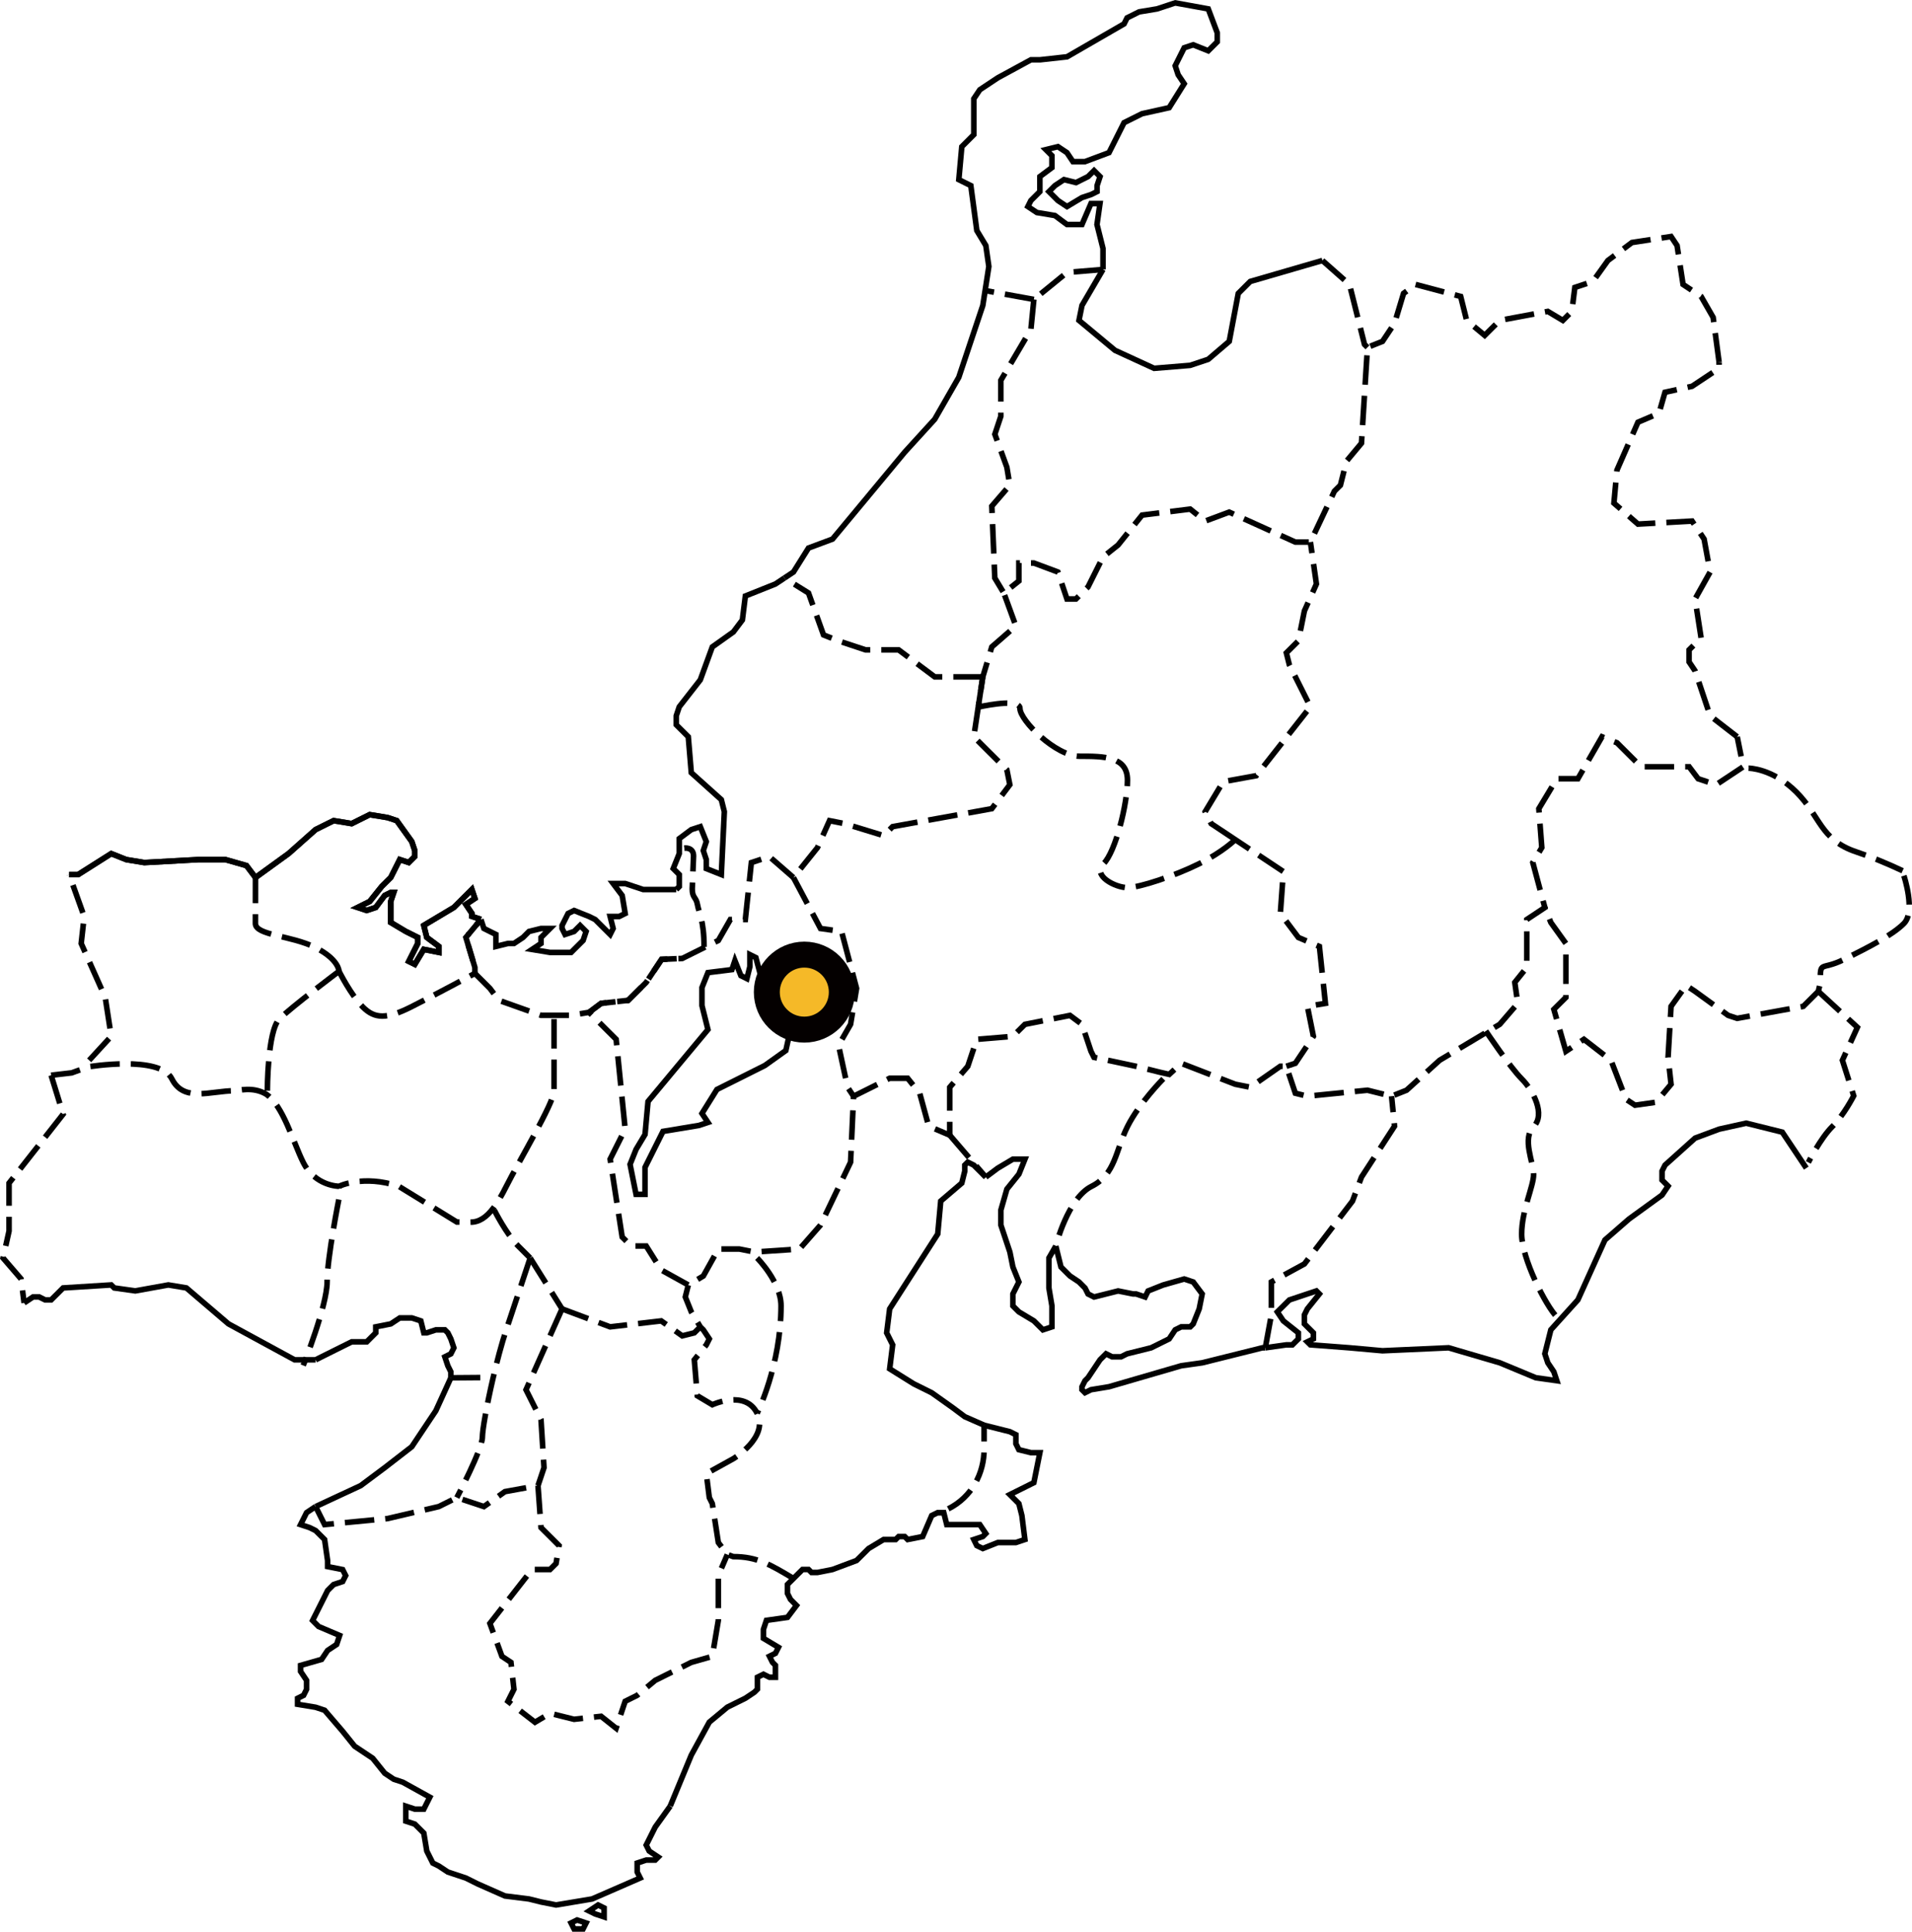 <?xml version="1.0" encoding="utf-8"?>
<!-- Generator: Adobe Illustrator 16.0.0, SVG Export Plug-In . SVG Version: 6.00 Build 0)  -->
<!DOCTYPE svg PUBLIC "-//W3C//DTD SVG 1.1//EN" "http://www.w3.org/Graphics/SVG/1.1/DTD/svg11.dtd">
<svg version="1.1" id="レイヤー_1" xmlns="http://www.w3.org/2000/svg" xmlns:xlink="http://www.w3.org/1999/xlink" x="0px"
	 y="0px" width="147.257px" height="148.768px" viewBox="0 0 147.257 148.768" enable-background="new 0 0 147.257 148.768"
	 xml:space="preserve">
<g id="レイヤー_1_1_">
	<g>
		<path fill="none" stroke="#000000" stroke-width="0.43" stroke-miterlimit="3.864" stroke-dasharray="2.27,0.85" d="
			M101.848,20.062l2.085,1.845l1.156,4.614l0.23,0.23 M134.671,59.161c0,0,1.843,0,3.682,1.84c1.841,1.841,1.841,3.681,4.602,4.601
			c1.123,0.374,2.399,0.901,3.58,1.457 M146.632,67.441c0,0,0.922,2.761,0,3.682c-0.918,0.919-2.76,1.84-4.6,2.76s-1.84,0-1.84,1.84
			l-0.152,0.627l-1.156,1.154l-5.092,0.923l-0.694-0.229l-2.548-1.848l-0.693-0.461l-1.156,1.615l-0.23,3.922l0.23,2.075
			l-1.158,1.385l-1.619,0.23l-0.695-0.461l-1.157-2.999l-2.083-1.615l-1.388,0.923l-0.927-3.23l0.927-0.922v-4.151l-1.158-1.614
			l-0.463-1.153 M133.792,56.74l-2.082-1.614l-1.16-3.461l-0.463-0.691V50.05l0.927-0.923l-0.464-2.999l1.16-2.076l-0.465-2.537
			l-0.927-1.385l-4.166,0.232l-1.853-1.616l0.232-2.537l1.619-3.691l1.62-0.692l0.463-1.615l2.083-0.461l2.082-1.385v-0.462
			 M75.792,109.76L75.792,109.76"/>
		<path fill="none" stroke="#000000" stroke-width="0.43" stroke-miterlimit="3.864" stroke-dasharray="2.27,0.85" d="M43.288,100.8
			l-2.777,6.229l1.156,2.307l0.231,3.691l-0.463,1.383 M53.935,102.185l-0.463,0.461l-0.926,0.232l-1.621-1.152l-3.935,0.459
			l-3.703-1.385 M73.034,116.2c1.838-0.92,2.76-2.759,2.76-4.601c0-1.84,0-1.84,0-1.84 M52.705,65.316c0,0,0.71-0.102,0.71,0.608
			l-0.101,2.535c0,0.71,0.303,0.608,0.404,1.216c0.102,0.608,0.507,1.217,0.507,3.245 M95.048,64.603l-1.766-1.173l-0.462-0.923
			l1.39-2.307l2.545-0.462l4.168-5.306l-1.62-3.229l-0.231-0.923l0.926-0.923l0.463-2.307l0.926-2.076l-0.463-3.229 M58.311,96.882
			c0,0,1.842,1.838,1.842,3.68c0,4.6-1.842,8.278-1.842,8.278 M89.593,83.082c0,0-1.84,1.84-2.76,3.68s-0.92,3.683-2.762,4.602
			c-1.84,0.919-2.76,4.601-2.76,4.601 M97.451,103.799l0.465-2.536v-2.537l2.545-1.385l3.705-4.844l0.692-1.846l2.546-3.923
			l-0.23-2.307 M61.111,67.583l2.082,3.922l1.621,0.23l1.157,4.384l-0.462,2.768l-0.927,1.615l0.695,3.229l0.462,0.692
			 M75.693,52.126h-3.704l-2.777-2.076h-2.546l-2.083-0.692l-1.158-0.461l-1.156-3.229l-1.853-1.153 M75.693,52.126l-0.354,2.341
			 M79.626,23.06l-0.229,2.308l-2.315,3.922v2.768l-0.461,1.385l0.924,2.537l0.231,1.385l-1.39,1.614l0.232,5.537l0.693,1.153
			 M84.951,20.752l-2.775,0.23l-2.547,2.076 M79.626,23.06l-3.834-0.697 M99.072,82.116l0.694-0.23l1.389-2.076l-0.463-2.307
			l1.388-0.23l-0.463-4.384l-1.619-0.69l-1.389-1.847l0.232-3.229l-3.793-2.52 M75.337,54.455c0.99-0.212,3.217-0.609,3.217,0.105
			c0,0.92,2.759,3.68,4.6,3.68c1.84,0,3.68,0,3.68,1.841c0,1.839-0.92,5.52-1.84,6.438c-0.92,0.92,0.92,1.841,1.84,1.841
			c0.922,0,3.681-0.921,5.521-1.841c1.841-0.92,2.761-1.84,2.761-1.84 M114.433,79.401c0,0,1.841,2.762,2.761,3.682
			c0.921,0.919,1.841,2.76,0.921,3.68c-0.921,0.92,0,2.76,0,3.683c0,0.919-0.921,2.76-0.921,4.6s1.841,5.52,2.761,6.438
			 M140.041,76.348l3.01,2.771l-1.155,2.537l0.872,2.735c0,0-0.732,1.45-1.65,2.37c-0.922,0.92-1.843,2.76-1.843,2.76"/>
		<path fill="none" stroke="#000000" stroke-width="0.43" stroke-miterlimit="3.864" stroke-dasharray="2.27,0.85" d="
			M26.112,74.801c0,0,0.921,1.84,1.84,2.76c0.92,0.92,1.841,0.92,3.681,0c1.84-0.92,4.941-2.597,4.941-2.597 M40.833,96.882
			l2.454,3.918 M73.147,87.421l2.776,3.23 M40.833,96.882c0,0-0.921,2.76-1.84,5.521c-0.364,1.092-0.728,2.472-1.035,3.798
			c-0.47,2.022-0.806,3.926-0.806,4.479c0,0.92-1.967,4.652-1.967,4.652 M34.723,106.108l3.35-0.026 M36.575,74.964v-0.461
			l-0.694-2.307l1.157-1.386 M45.371,77.963l0.925-0.691l2.085-0.23l1.388-1.384l1.185-1.775l1.594-0.07"/>
		<path fill="none" stroke="#000000" stroke-width="0.43" stroke-miterlimit="3.864" stroke-dasharray="2.27,0.85" d="M3.937,82.808
			l0.926,2.999l-4.166,5.307v3.69l-0.463,2.078l1.39,1.613l0.231,1.846 M6.867,81.658l1.699-1.85L8.103,76.81l-1.85-4.151
			l0.231-2.076l-1.158-3.229 M26.112,74.801c0,0,0-0.92-1.84-1.84c-1.839-0.921-4.6-0.921-4.6-1.84c0-0.921,0.005-3.539,0.005-3.539
			 M20.592,84c0,0,0-4.601,0.92-5.521c0.921-0.92,4.6-3.68,4.6-3.68 M38.073,93.203c0,0,0.921,1.84,1.84,2.76l0.921,0.92"/>
		<path fill="none" stroke="#000000" stroke-width="0.43" stroke-miterlimit="3.864" stroke-dasharray="2.27,0.85" d="M3.937,82.808
			l1.589-0.185l1.267-0.462c0,0,5.519-0.921,6.44,0.92c0.919,1.84,2.988,0.922,4.829,0.922c0.286,0,1.38-0.345,2.406,0.243
			c1.331,0.854,2.108,3.721,2.885,5.273c0.92,1.841,2.76,1.841,2.76,1.841v0.92c0,0-0.919,4.602-0.919,6.438
			c0,1.842-1.841,6.44-1.841,6.44 M42.672,78.481c0,0,0,4.602,0,5.521c0,0.921-2.76,5.521-3.679,7.361
			c-0.338,0.675-0.658,1.228-0.98,1.654c-0.556,0.74-1.118,1.111-1.78,1.105c-1.047-0.01-1.047-0.01-1.047-0.01l-4.474-2.752
			c-2.76-0.918-4.6,0-4.6,0 M53.009,98.957l-2.084-1.154l-1.157-1.844h-1.156l-0.694-0.693l-0.927-5.998l1.158-2.307l-0.695-6.921
			l-1.852-1.846l-0.231-0.23 M61.111,121.563c-1.804-1.077-2.8-1.682-4.638-1.682l-0.455-0.164l-0.694-0.922l-0.464-2.998
			l-0.231-0.465l-0.231-1.844l2.085-1.152c0,0,2.751-1.656,1.829-3.496c-0.917-1.84-3.451-0.658-3.451-0.658l-1.156-0.69
			l-0.231-2.769l0.925-1.152l0.231-0.458l-0.462-0.696l-0.231-0.23l-0.694-1.153l-0.463-1.15l0.231-0.924l1.157-0.691l1.157-2.076
			h1.621l1.156,0.23l3.473-0.23l1.619-1.846l2.316-4.844l0.23-5.076l2.777-1.385h1.39l0.926,1.152l0.693,2.538l1.621,0.691v-3.69
			l1.39-1.614l0.692-2.076l2.778-0.23l0.927-0.923l3.472-0.69l0.926,0.69l0.694,2.076l0.231,0.462l3.24,0.691l1.852,0.462
			l0.703,0.16l0.918-0.854l4.167,1.614l1.155,0.23l2.315-1.614h0.463l0.694,2.075l0.926,0.231l4.629-0.462l1.852,0.462l1.158-0.462
			l2.547-2.307l3.66-2.188l0.969-0.58l1.39-1.614l-0.231-1.614l0.926-1.153v-3.691l1.39-0.922l-0.927-3.461l0.693-1.154l-0.23-2.996
			l1.39-2.309h1.62l1.854-3.229l1.156,0.462l1.852,1.846h3.703l0.695,0.923l1.387,0.461l2.086-1.384l-0.463-2.308 M81.313,95.962
			L81.313,95.962"/>
		<path fill="none" stroke="#000000" stroke-width="0.43" stroke-miterlimit="3.864" stroke-dasharray="2.27,0.85" d="
			M132.402,27.903l-0.46-3.459l-0.928-1.615l-1.39-0.923l-0.461-2.998l-0.463-0.692l-3.011,0.461l-1.853,1.385l-1.157,1.614
			l-1.39,0.461l-0.231,1.846l-0.692,0.692l-1.158-0.692l-3.703,0.692l-1.157,1.154l-1.39-1.154l-0.461-1.846l-3.474-0.923
			l-0.926,0.692l-0.695,2.307l-0.925,1.385l-1.158,0.461l-0.463,7.382l-1.156,1.385l-0.464,1.846l-0.463,0.461l-1.853,3.922h-1.156
			l-5.094-2.308L92.82,40.13l-1.156-0.923l-3.705,0.462l-1.851,2.307l-1.159,0.923l-1.156,2.307l-0.926,0.923h-0.693l-0.695-2.076
			l-1.852-0.692H78.47v1.385l-1.158,0.923l0.927,2.537l-1.854,1.615l-0.693,2.307l-0.694,4.613l2.547,2.538l0.23,1.152l-1.39,1.847
			l-7.638,1.384l-0.695,0.691l-3.007-0.923l-1.158-0.229l-0.927,2.074l-1.851,2.309l-1.853-1.615l-1.389,0.462l-0.463,4.383H56.25
			l-0.926,1.615l-2.777,1.384l-1.594,0.07l-1.185,1.775L48.38,77.04l-2.085,0.23l-0.925,0.691l-1.389,0.23h-2.315l-3.24-1.153
			l-0.695-0.922l-1.156-1.154v-0.461l-0.694-2.307l1.157-1.386"/>
		<path fill="none" stroke="#000000" stroke-width="0.43" stroke-miterlimit="3.864" stroke-dasharray="2.27,0.85" d="
			M24.307,116.026L25,117.413l4.861-0.465l3.935-0.923l1.39-0.692l2.083,0.692l1.62-1.151l2.546-0.463l0.231,3.231l1.39,1.387
			l-0.231,1.38l-0.464,0.463h-1.389l-3.241,4.151l0.927,2.537l0.694,0.461l0.232,2.074l-0.464,0.926l2.083,1.613l1.157-0.689
			l1.853,0.462l2.082-0.23l1.158,0.92l0.695-2.074l0.925-0.461l1.389-1.153l2.315-1.152l0.463-0.232l1.619-0.461l0.464-2.77v-3.459
			l0.694-1.615"/>
		<path fill="none" stroke="#000000" stroke-width="0.43" stroke-miterlimit="10.433" d="M84.951,20.752l-1.619,2.769L83.1,24.674
			l2.776,2.308l3.01,1.383l2.777-0.229l1.389-0.462l1.621-1.384l0.695-3.691l0.924-0.923l5.556-1.614"/>
		<path fill="none" stroke="#000000" stroke-width="0.43" stroke-miterlimit="10.433" d="M51.621,139.094l-1.158,1.615l-0.694,1.385
			L50,142.555l0.694,0.463l-0.231,0.23h-0.694l-0.694,0.229v0.691l0.231,0.463l-3.703,1.613l-2.777,0.463l-1.158-0.23l-0.926-0.231
			l-1.852-0.232l-2.083-0.92l-0.926-0.461l-1.389-0.463l-0.695-0.461l-0.463-0.23l-0.463-0.924l-0.231-1.385l-0.693-0.691
			l-0.694-0.229v-1.154l0.694,0.23h0.693l0.463-0.92l-2.082-1.154l-0.696-0.23l-0.695-0.463l-0.925-1.151l-1.389-0.925l-0.925-1.151
			L25,131.711l-0.694-0.23l-1.388-0.229v-0.459l0.463-0.23l0.231-0.465v-0.688l-0.463-0.691v-0.461l1.62-0.463l0.462-0.689
			l0.696-0.463l0.231-0.692l-1.621-0.689l-0.463-0.465l1.157-2.304l0.232-0.233l0.232-0.23l0.695-0.231l0.231-0.459l-0.231-0.461
			l-1.159-0.232v-0.461L25,118.563l-0.463-0.461l-0.231-0.229l-0.462-0.229l-0.695-0.229l0.463-0.924l0.694-0.464"/>
		<path fill="none" stroke="#000000" stroke-width="0.43" stroke-miterlimit="10.433" d="M37.038,70.812l0.231,0.692l0.925,0.461
			v0.923l0.927-0.229h0.464l0.694-0.461l0.462-0.462l0.926-0.23h0.694l-0.694,0.692v0.461l-0.694,0.461l1.389,0.23h1.621
			l0.926-0.923l0.231-0.691l-0.463-0.463l-0.463,0.463l-0.695,0.229l-0.23-0.461v-0.231l0.463-0.922l0.463-0.23l1.157,0.462
			l0.463,0.229l0.462,0.461l0.695,0.692l0.231-0.461l-0.231-0.923h0.694l0.464-0.23l-0.231-1.385l-0.695-0.922h0.927l1.388,0.461
			h2.546 M60.416,44.514l0.695-0.462l1.157-1.846l1.852-0.691l5.556-6.69l2.313-2.537l1.854-3.23l1.851-5.536l0.464-2.999
			l-0.232-1.614l-0.694-1.153l-0.462-3.461l-0.463-0.23l-0.462-0.23l0.23-2.538L75,10.371V7.604l0.463-0.691l1.39-0.923l2.547-1.385
			h0.692l2.086-0.23l4.396-2.538l0.231-0.461l0.924-0.461l1.39-0.231l1.392-0.461l2.544,0.461L93.75,2.53v0.69l-0.695,0.692
			L91.897,3.45l-0.694,0.231l-0.693,1.384l0.229,0.692l0.464,0.691l-1.158,1.846L87.96,8.756l-1.389,0.692l-1.158,2.307
			l-1.852,0.692h-0.926l-0.463-0.692l-0.695-0.461l-0.926,0.23l0.464,0.463v0.921l-0.927,0.692v1.154l-0.693,0.691l-0.23,0.462
			l0.692,0.461l1.39,0.231l0.928,0.691h1.156l0.693-1.615h0.693l-0.23,1.615l0.463,1.845v1.615 M139.117,89.96l-1.852-2.771
			l-2.778-0.69l-2.085,0.461l-1.852,0.691l-2.313,2.077l-0.231,0.461v0.691l0.465,0.463l-0.465,0.691l-2.545,1.846l-1.853,1.613
			l-2.084,4.615l-2.083,2.305l-0.463,1.845l0.23,0.693l0.463,0.69l0.231,0.693l-1.62-0.23l-2.777-1.153l-3.935-1.154l-5.093,0.229
			l-2.546-0.229l-3.011-0.229l-0.23-0.229l0.463-0.229v-0.466l-0.693-0.69v-0.691l0.23-0.463l0.926-1.152l-0.232-0.231l-0.692,0.231
			l-1.389,0.465l-0.927,0.919l0.465,0.694l1.156,0.92v0.467l-0.231,0.228l-0.231,0.229h-0.463l-1.621,0.229"/>
		<path fill="none" stroke="#000000" stroke-width="0.43" stroke-miterlimit="10.433" d="M75.923,90.653l-0.926-0.923L74.535,89.5
			l-0.23,0.229v0.461l-0.231,0.923l-1.621,1.385l-0.231,2.537l-3.703,5.766l-0.23,1.846l0.462,0.925l-0.231,1.845l1.853,1.155
			l1.388,0.689l1.622,1.154l0.925,0.69l1.489,0.654 M81.313,95.962l-0.528,0.92v2.307l0.232,1.381v1.615l-0.695,0.23l-0.693-0.689
			l-1.156-0.694l-0.463-0.462v-0.922l0.463-0.922l-0.463-1.153l-0.232-1.152l-0.693-2.076V93.19l0.463-1.614l0.927-1.152
			l0.463-1.154h-0.927L76.85,89.96l-0.927,0.691 M97.451,103.799h-0.23l-4.629,1.154l-1.62,0.229l-5.556,1.615l-1.39,0.229
			l-0.463,0.23l-0.231-0.23v-0.229l0.231-0.461l0.231-0.23l0.463-0.692l0.462-0.691l0.463-0.463l0.465,0.232h0.694l0.463-0.232
			l1.851-0.461l1.39-0.688l0.465-0.695l0.462-0.23h0.694l0.231-0.229l0.462-1.154l0.23-1.152l-0.692-0.922l-0.694-0.229
			l-1.621,0.461l-1.158,0.459l-0.23,0.465L87.5,99.65h-0.23l-1.157-0.231l-1.853,0.465l-0.463-0.232l-0.231-0.459L83.1,98.726
			l-0.694-0.461l-0.693-0.692l-0.398-1.609 M52.083,68.505l0.232-0.23v-0.923l-0.464-0.461l0.464-1.152v-1.154l0.926-0.692
			l0.694-0.229l0.462,1.152l-0.23,0.692l0.23,0.692v0.691l1.158,0.461l0.231-4.845l-0.231-0.923l-2.314-2.076L53.01,56.74
			l-0.927-0.922v-0.692l0.232-0.692l1.62-2.076l0.925-2.537l1.622-1.154l0.694-0.922l0.23-1.846l2.313-0.923l0.695-0.461"/>
		<polyline fill="none" stroke="#000000" stroke-width="0.43" stroke-miterlimit="3.864" points="72.22,116.49 72.684,116.49 
			72.916,117.413 75.46,117.413 75.923,118.102 75.693,118.333 75,118.563 75.229,119.03 75.693,119.256 76.85,118.795 
			78.24,118.795 78.934,118.563 78.703,116.717 78.471,115.797 77.776,115.104 78.703,114.643 79.626,114.182 80.089,111.874 
			79.397,111.874 78.471,111.645 78.24,111.182 78.24,110.49 77.776,110.258 75.792,109.76 		"/>
		<path fill="none" stroke="#000000" stroke-width="0.43" stroke-miterlimit="10.433" d="M5.326,67.352h0.695l2.545-1.613
			l1.159,0.461l1.388,0.229l4.167-0.229h2.082l1.621,0.461l0.695,0.923 M19.677,67.583l2.547-1.845l2.082-1.848l1.389-0.69
			l1.389,0.229l1.389-0.691l1.388,0.23l0.695,0.23l1.158,1.613l0.231,0.692v0.461l-0.463,0.462l-0.695-0.229l-0.695,1.384
			l-0.695,0.691l-0.924,1.153l-0.926,0.462l0.694,0.229l0.695-0.229l0.693-0.924l0.463-0.229h0.232l-0.232,0.691v1.615l1.159,0.691
			l0.926,0.461v0.462l-0.694,1.384l0.463,0.229l0.693-1.152l1.157,0.23v-0.462l-0.926-0.691l-0.231-0.924l2.316-1.383l1.388-1.385
			l0.231,0.691l-0.694,0.462l0.463,0.691v0.23l0.694,0.229 M72.684,116.49H72.22l-0.463,0.229l-0.695,1.615l-1.155,0.229
			l-0.231-0.229h-0.464l-0.232,0.229h-0.926l-1.156,0.693l-0.926,0.922l-1.852,0.693l-1.158,0.229H62.5l-0.231-0.229h-0.463
			l-1.157,1.151v0.693l0.231,0.459l0.463,0.465l-0.694,0.92l-1.621,0.23l-0.231,0.695v0.688l1.158,0.693l-0.233,0.461l-0.462,0.229
			l0.231,0.461l0.23,0.232v0.922h-0.462l-0.463-0.23l-0.463,0.23v0.92l-0.231,0.232l-0.694,0.463l-1.389,0.688l-1.39,1.154
			l-1.388,2.539l-1.62,3.92 M24.307,116.026l3.472-1.614l1.851-1.382l2.085-1.614l1.388-2.078l0.463-0.691l1.158-2.537"/>
		<path fill="none" stroke="#000000" stroke-width="0.43" stroke-miterlimit="10.433" d="M34.723,106.108v-0.463l-0.231-0.461
			l-0.231-0.69l0.463-0.232l0.232-0.461l-0.232-0.688l-0.231-0.467l-0.231-0.229h-0.695l-0.694,0.229h-0.231l-0.231-0.92
			l-0.693-0.229h-0.927l-0.695,0.459l-1.156,0.229v0.461l-0.695,0.693h-1.157l-0.463,0.229l-2.315,1.153 M24.307,104.723h-1.62
			l-2.546-1.384l-2.546-1.385l-3.24-2.767l-1.391-0.231l-2.545,0.459l-1.62-0.228l-0.233-0.231l-3.703,0.231l-0.926,0.923H3.475
			l-0.463-0.23H2.548l-0.694,0.461"/>
		<path fill="none" stroke="#000000" stroke-width="0.43" stroke-miterlimit="10.433" d="M19.677,67.583l2.547-1.845l2.082-1.848
			l1.389-0.69l1.389,0.229l1.389-0.691l1.388,0.23l0.695,0.23l1.158,1.613l0.231,0.692v0.461l-0.463,0.462l-0.695-0.229
			l-0.695,1.384l-0.695,0.691l-0.924,1.153l-0.926,0.462l0.694,0.229l0.695-0.229l0.693-0.924l0.463-0.229h0.232l-0.232,0.691v1.615
			l1.159,0.691l0.926,0.461v0.462l-0.694,1.384l0.463,0.229l0.693-1.152l1.157,0.23v-0.462l-0.926-0.691l-0.231-0.924l2.316-1.383
			l1.388-1.385l0.231,0.691l-0.694,0.462l0.463,0.691v0.23l0.694,0.229 M5.326,67.352h0.695l2.545-1.613l1.159,0.461l1.388,0.229
			l4.167-0.229h2.082l1.621,0.461l0.695,0.923"/>
		<path fill="none" stroke="#000000" stroke-width="0.43" stroke-miterlimit="10.433" d="M84.026,14.986l-0.694,0.23l-1.156,0.692
			l-0.695-0.462l-0.693-0.691l0.463-0.462l0.694-0.461l0.927,0.23l0.926-0.462l0.463-0.461l0.462,0.461l-0.229,0.692v0.462
			L84.026,14.986z M45.371,147.17l0.693-0.461l0.463,0.229v0.691l-0.693-0.232L45.371,147.17z M45.139,148.094l-0.694-0.23
			l-0.463,0.23l0.231,0.459h0.694L45.139,148.094z"/>
		<path fill="none" stroke="#000000" stroke-width="0.43" stroke-miterlimit="3.864" d="M53.833,86.672l0.692-0.231l-0.461-0.691
			l1.152-1.847l3.692-1.847l1.615-1.153l0.46-2.076l-1.845-1.616l-0.922-3.461l-0.463-0.23v0.923l-0.23,0.924l-0.461-0.23
			L56.6,73.981l-0.23,0.692l-1.846,0.23l-0.461,1.153v1.385l0.461,1.847l-4.614,5.539l-0.231,2.539l-0.691,1.153l-0.462,1.152
			l0.23,1.154l0.231,1.153h0.691v-2.075l1.384-2.771L53.833,86.672z"/>
	</g>
</g>
<g id="門前町_x30FB_寺内町">
	<circle fill="#F5B928" stroke="#040000" stroke-width="2" stroke-miterlimit="10" cx="61.946" cy="76.406" r="2.888"/>
</g>
</svg>

